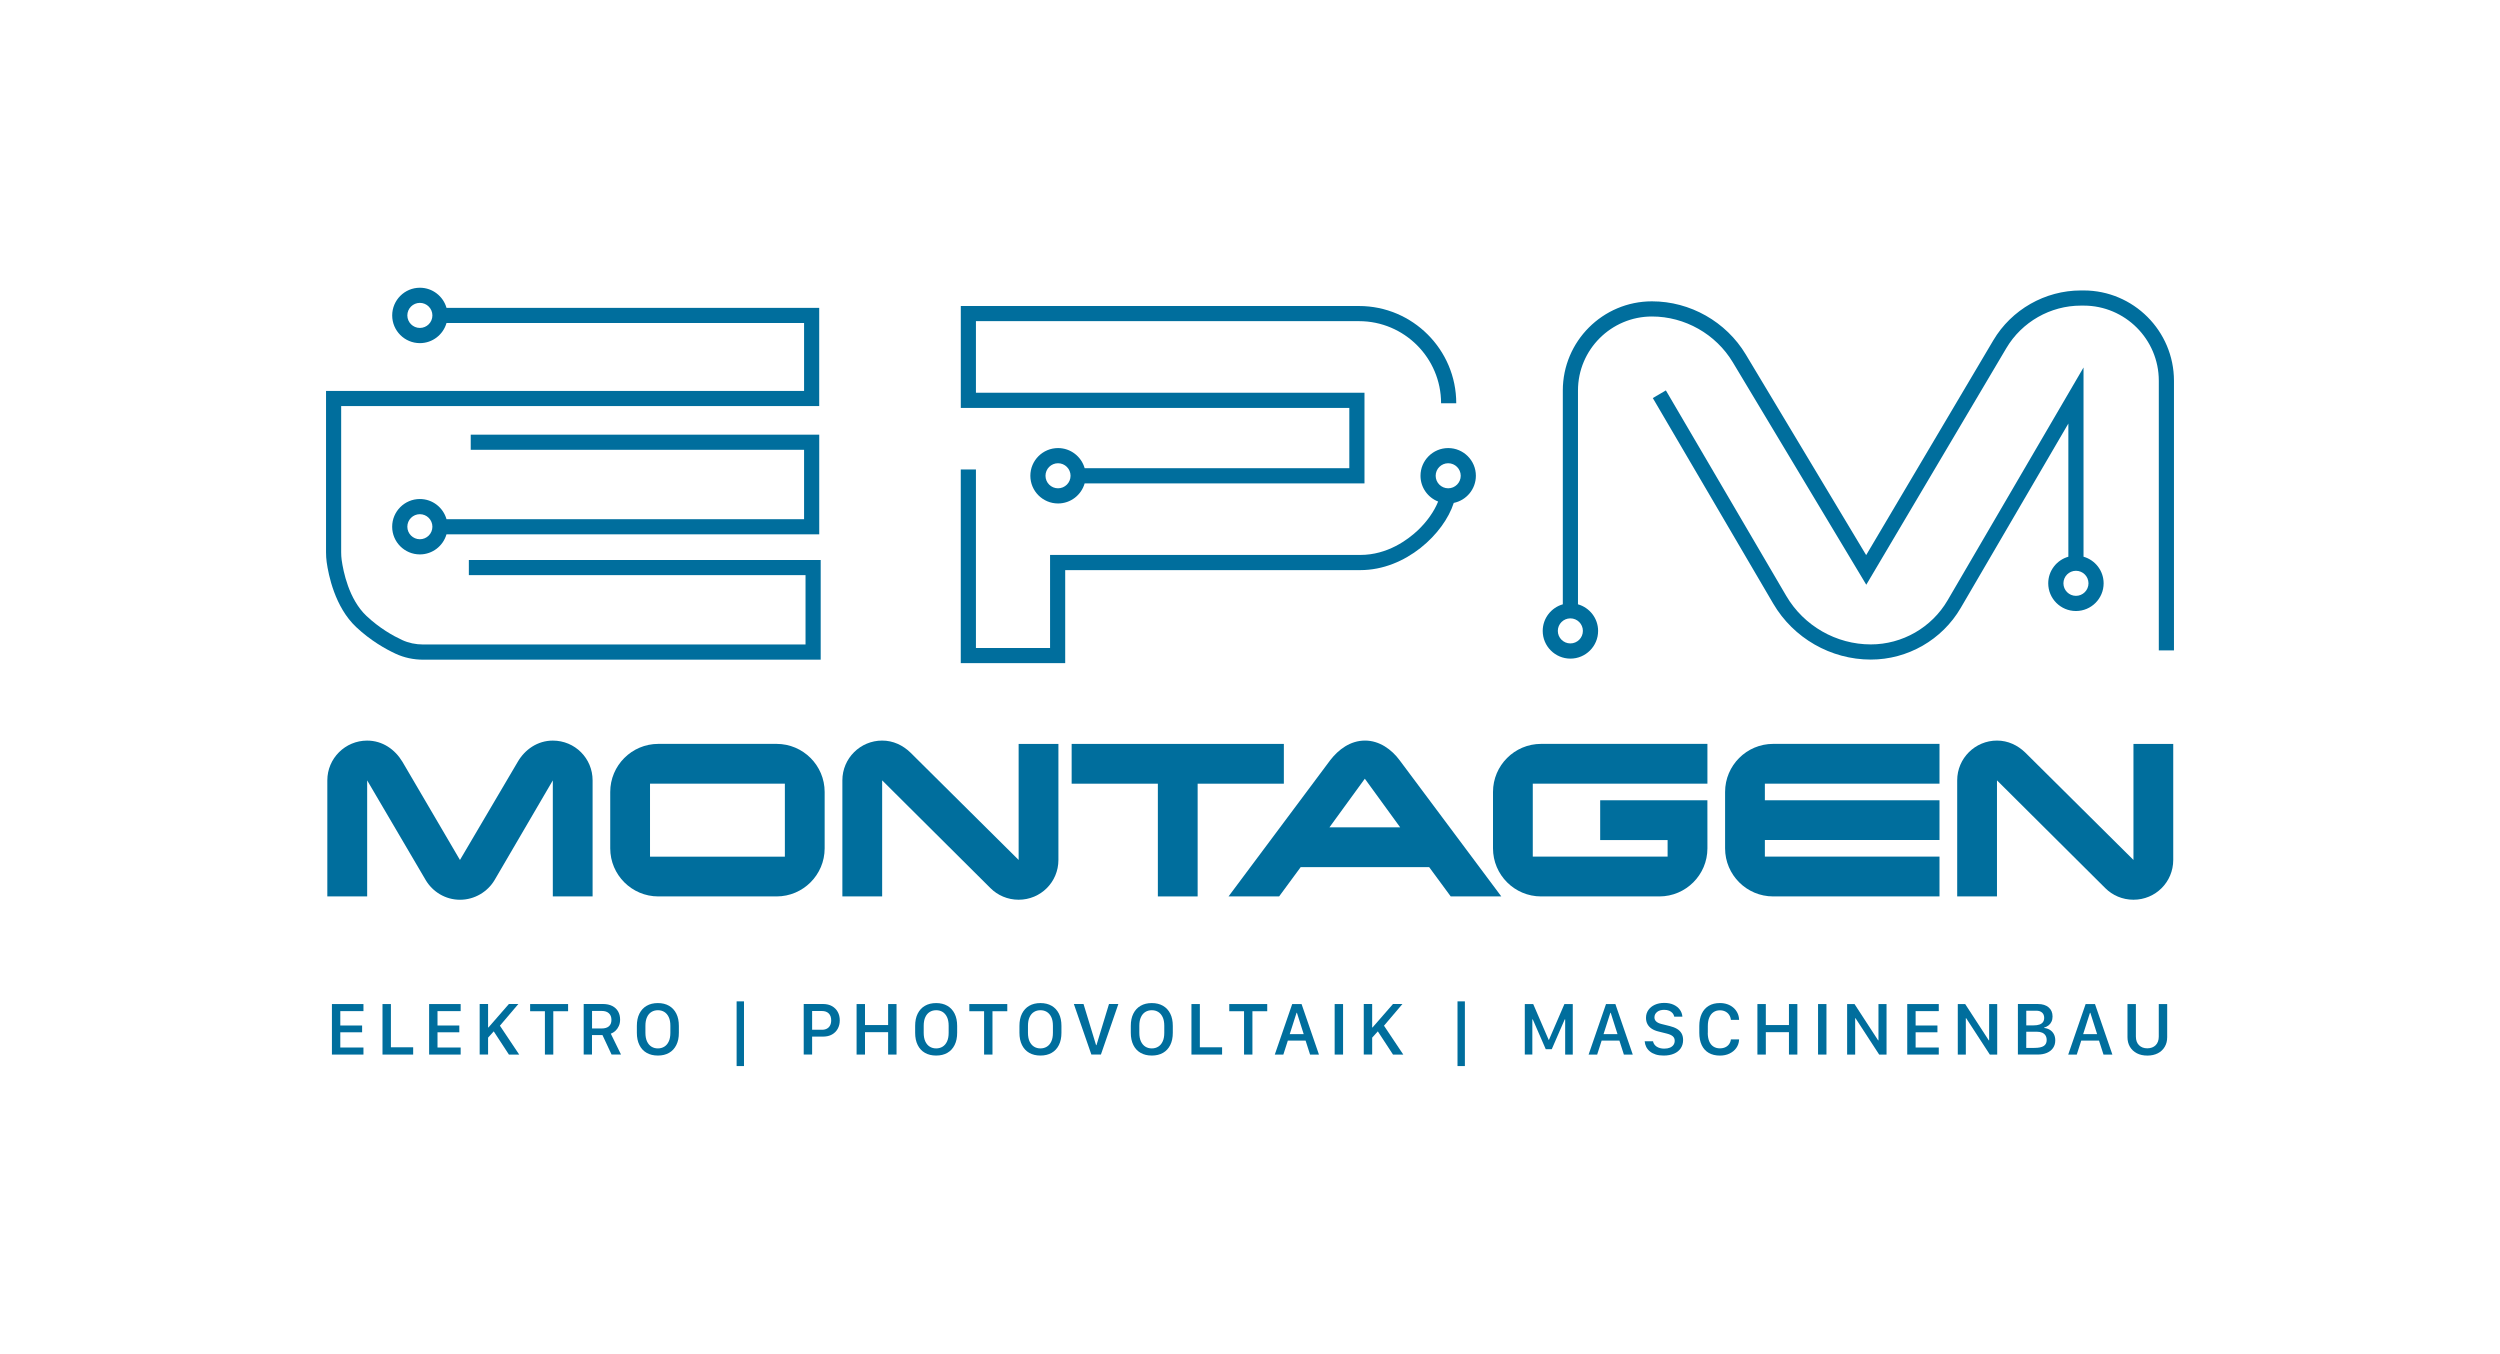 <?xml version="1.0" encoding="utf-8"?>
<svg xmlns="http://www.w3.org/2000/svg" id="Ebene_1" style="enable-background:new 0 0 891.71 482.89;" version="1.1" viewBox="0 0 891.71 482.89" x="0px" y="0px">
<style type="text/css">
	.st0{fill:#006E9D;}
</style>
<g>
	<g>
		<path class="st0" d="M211.37,319.74h-14.19v-41.39l-20.79,35.58c-2.46,4.14-7.1,7-12.32,7s-9.76-2.86-12.22-7l-20.89-35.58v41.39&#xA;			h-14.21v-41.39c0-7.88,6.41-14.19,14.19-14.19c5.52,0,9.95,3.15,12.62,7.59l20.5,34.99l20.6-34.99c2.56-4.43,7.1-7.59,12.52-7.59&#xA;			c7.88,0,14.19,6.31,14.19,14.19L211.37,319.74L211.37,319.74z"/>
		<path class="st0" d="M294.14,302.59c0,9.46-7.69,17.15-17.15,17.15h-42.18c-9.46,0-17.15-7.69-17.15-17.15v-20.11&#xA;			c0-9.46,7.69-17.15,17.15-17.15h42.18c9.46,0,17.15,7.69,17.15,17.15V302.59z M279.95,305.55v-26.02h-48.1v26.02H279.95z"/>
		<path class="st0" d="M377.52,265.34v41.39c0,7.88-6.31,14.19-14.19,14.19c-3.94,0-7.49-1.58-10.05-4.14l-38.63-38.44v41.39h-14.19&#xA;			v-41.39c0-7.88,6.41-14.19,14.19-14.19c3.94,0,7.39,1.68,10.05,4.24l38.63,38.34v-41.39L377.52,265.34L377.52,265.34z"/>
		<path class="st0" d="M457.93,279.53h-30.75v40.21h-14.19v-40.21h-30.75v-14.19h75.69V279.53z"/>
		<path class="st0" d="M535.49,319.74h-18.04l-7.69-10.45h-45.83l-7.69,10.45H438.2l36.27-48.59c2.96-3.84,7.19-7,12.42-7&#xA;			c5.12,0,9.46,3.15,12.32,7L535.49,319.74z M499.42,295.1l-12.61-17.35l-12.62,17.35H499.42z"/>
		<path class="st0" d="M609.01,302.59c0,9.46-7.69,17.15-17.15,17.15h-42.18c-9.46,0-17.15-7.69-17.15-17.15v-20.11&#xA;			c0-9.46,7.69-17.15,17.15-17.15h59.33v14.19h-62.29v26.02h48.09v-5.91h-24.05v-14.19H609L609.01,302.59L609.01,302.59z"/>
		<path class="st0" d="M691.79,319.74h-59.33c-9.46,0-17.15-7.69-17.15-17.15v-20.11c0-9.46,7.69-17.15,17.15-17.15h59.33v14.19&#xA;			H629.5v5.91h62.29v14.19H629.5v5.91h62.29L691.79,319.74L691.79,319.74z"/>
		<path class="st0" d="M775.16,265.34v41.39c0,7.88-6.31,14.19-14.19,14.19c-3.94,0-7.49-1.58-10.05-4.14l-38.63-38.44v41.39H698.1&#xA;			v-41.39c0-7.88,6.41-14.19,14.19-14.19c3.94,0,7.39,1.68,10.05,4.24l38.63,38.34v-41.39L775.16,265.34L775.16,265.34z"/>
	</g>
	<g>
		<path class="st0" d="M129.64,376.15h-11.25v-18.02h11.25v2.52h-8.26v5.13h7.78v2.42h-7.78v5.43h8.26V376.15z"/>
		<path class="st0" d="M147.36,376.15h-10.93v-18.02h3v15.42h7.94v2.6H147.36z"/>
		<path class="st0" d="M164.31,376.15h-11.25v-18.02h11.25v2.52h-8.26v5.13h7.78v2.42h-7.78v5.43h8.26V376.15z"/>
		<path class="st0" d="M178.31,365.85l6.88,10.3h-3.67l-5.41-8.28l-2.02,2.24v6.03h-3v-18.02h3v8.36h0.13l7.29-8.36h3.37&#xA;			L178.31,365.85z"/>
		<path class="st0" d="M194.36,376.15v-15.46h-5.27v-2.56h13.54v2.56h-5.28v15.46H194.36z"/>
		<path class="st0" d="M218.37,358.81c0.9,0.46,1.6,1.1,2.08,1.93s0.73,1.81,0.73,2.92c0,0.86-0.15,1.62-0.45,2.29&#xA;			s-0.7,1.24-1.2,1.71s-1.06,0.82-1.67,1.04l3.64,7.43h-3.37l-3.24-6.93h-3.74v6.93h-2.96v-18.02h6.89&#xA;			C216.38,358.12,217.47,358.35,218.37,358.81z M214.61,366.84c1.11,0,1.97-0.26,2.57-0.77c0.61-0.52,0.91-1.28,0.91-2.29&#xA;			c0-1.03-0.31-1.82-0.92-2.37s-1.44-0.82-2.49-0.82h-3.51v6.26h3.44V366.84z"/>
		<path class="st0" d="M241.23,372.75c-0.61,1.22-1.47,2.15-2.59,2.79s-2.45,0.96-3.99,0.96c-1.54,0-2.87-0.32-3.99-0.96&#xA;			c-1.12-0.64-1.99-1.57-2.59-2.79c-0.61-1.22-0.91-2.68-0.91-4.38v-2.45c0-1.71,0.3-3.17,0.91-4.38s1.47-2.15,2.59-2.79&#xA;			c1.12-0.65,2.45-0.97,3.99-0.97c1.54,0,2.87,0.32,3.99,0.97c1.12,0.65,1.98,1.58,2.59,2.79c0.61,1.21,0.91,2.68,0.91,4.38v2.45&#xA;			C242.15,370.07,241.84,371.53,241.23,372.75z M238.53,362.79c-0.39-0.82-0.92-1.44-1.58-1.85c-0.67-0.41-1.43-0.61-2.28-0.61&#xA;			c-0.86,0-1.63,0.2-2.3,0.61c-0.67,0.41-1.2,1.02-1.58,1.85c-0.39,0.82-0.58,1.86-0.58,3.09v2.5c0,1.24,0.19,2.27,0.58,3.1&#xA;			c0.39,0.82,0.92,1.44,1.58,1.85c0.67,0.42,1.43,0.62,2.3,0.62c0.85,0,1.61-0.21,2.28-0.62s1.2-1.03,1.58-1.85&#xA;			c0.39-0.82,0.58-1.86,0.58-3.1v-2.5C239.11,364.65,238.92,363.61,238.53,362.79z"/>
		<path class="st0" d="M262.74,380.25v-23.08h2.63v23.08H262.74z"/>
		<path class="st0" d="M296.78,358.88c0.88,0.51,1.56,1.2,2.04,2.07c0.48,0.88,0.71,1.87,0.71,2.99s-0.24,2.11-0.72,2.99&#xA;			c-0.48,0.87-1.16,1.56-2.05,2.06c-0.88,0.5-1.95,0.75-3.19,0.75h-3.9v6.39h-3v-18.02h6.92&#xA;			C294.84,358.12,295.9,358.38,296.78,358.88z M295.6,361.48c-0.58-0.58-1.39-0.87-2.44-0.87h-3.49v6.69h3.49&#xA;			c0.7,0,1.29-0.13,1.78-0.4c0.49-0.26,0.87-0.64,1.13-1.14s0.4-1.1,0.4-1.81C296.47,362.88,296.18,362.06,295.6,361.48z"/>
		<path class="st0" d="M316.78,376.15v-7.99h-8.25v7.99h-3v-18.02h3v7.49h8.25v-7.49h3v18.02H316.78z"/>
		<path class="st0" d="M340.49,372.75c-0.61,1.22-1.47,2.15-2.59,2.79s-2.45,0.96-3.99,0.96c-1.54,0-2.87-0.32-3.99-0.96&#xA;			c-1.12-0.64-1.99-1.57-2.59-2.79c-0.61-1.22-0.91-2.68-0.91-4.38v-2.45c0-1.71,0.3-3.17,0.91-4.38c0.61-1.21,1.47-2.15,2.59-2.79&#xA;			c1.12-0.65,2.45-0.97,3.99-0.97c1.54,0,2.87,0.32,3.99,0.97s1.98,1.58,2.59,2.79c0.61,1.21,0.91,2.68,0.91,4.38v2.45&#xA;			C341.41,370.07,341.1,371.53,340.49,372.75z M337.79,362.79c-0.39-0.82-0.92-1.44-1.58-1.85c-0.67-0.41-1.43-0.61-2.28-0.61&#xA;			c-0.86,0-1.63,0.2-2.3,0.61c-0.67,0.41-1.2,1.02-1.58,1.85c-0.39,0.82-0.58,1.86-0.58,3.09v2.5c0,1.24,0.19,2.27,0.58,3.1&#xA;			c0.39,0.82,0.92,1.44,1.58,1.85c0.67,0.42,1.43,0.62,2.3,0.62c0.85,0,1.61-0.21,2.28-0.62s1.2-1.03,1.58-1.85&#xA;			c0.39-0.82,0.58-1.86,0.58-3.1v-2.5C338.37,364.65,338.18,363.61,337.79,362.79z"/>
		<path class="st0" d="M351.01,376.15v-15.46h-5.27v-2.56h13.54v2.56H354v15.46H351.01z"/>
		<path class="st0" d="M377.69,372.75c-0.61,1.22-1.47,2.15-2.59,2.79s-2.45,0.96-3.99,0.96c-1.54,0-2.87-0.32-3.99-0.96&#xA;			c-1.12-0.64-1.99-1.57-2.59-2.79c-0.61-1.22-0.91-2.68-0.91-4.38v-2.45c0-1.71,0.3-3.17,0.91-4.38c0.61-1.21,1.47-2.15,2.59-2.79&#xA;			c1.12-0.65,2.45-0.97,3.99-0.97c1.54,0,2.87,0.32,3.99,0.97s1.98,1.58,2.59,2.79c0.61,1.21,0.91,2.68,0.91,4.38v2.45&#xA;			C378.6,370.07,378.3,371.53,377.69,372.75z M374.98,362.79c-0.39-0.82-0.92-1.44-1.58-1.85c-0.67-0.41-1.43-0.61-2.28-0.61&#xA;			c-0.86,0-1.63,0.2-2.3,0.61c-0.67,0.41-1.2,1.02-1.58,1.85c-0.39,0.82-0.58,1.86-0.58,3.09v2.5c0,1.24,0.19,2.27,0.58,3.1&#xA;			c0.39,0.82,0.92,1.44,1.58,1.85c0.67,0.42,1.43,0.62,2.3,0.62c0.85,0,1.61-0.21,2.28-0.62s1.2-1.03,1.58-1.85&#xA;			c0.39-0.82,0.58-1.86,0.58-3.1v-2.5C375.56,364.65,375.37,363.61,374.98,362.79z"/>
		<path class="st0" d="M383.03,358.12h3.45l4.47,14.66h0.15l4.46-14.66h3.34l-6.22,18.02h-3.41L383.03,358.12z"/>
		<path class="st0" d="M417.41,372.75c-0.61,1.22-1.47,2.15-2.59,2.79s-2.45,0.96-3.99,0.96c-1.54,0-2.87-0.32-3.99-0.96&#xA;			c-1.12-0.64-1.99-1.57-2.59-2.79c-0.61-1.22-0.91-2.68-0.91-4.38v-2.45c0-1.71,0.3-3.17,0.91-4.38c0.61-1.21,1.47-2.15,2.59-2.79&#xA;			c1.12-0.65,2.45-0.97,3.99-0.97c1.54,0,2.87,0.32,3.99,0.97s1.98,1.58,2.59,2.79c0.61,1.21,0.91,2.68,0.91,4.38v2.45&#xA;			C418.32,370.07,418.02,371.53,417.41,372.75z M414.7,362.79c-0.39-0.82-0.92-1.44-1.58-1.85c-0.67-0.41-1.43-0.61-2.28-0.61&#xA;			c-0.86,0-1.63,0.2-2.3,0.61c-0.67,0.41-1.2,1.02-1.58,1.85c-0.39,0.82-0.58,1.86-0.58,3.09v2.5c0,1.24,0.19,2.27,0.58,3.1&#xA;			c0.39,0.82,0.92,1.44,1.58,1.85c0.67,0.42,1.43,0.62,2.3,0.62c0.85,0,1.61-0.21,2.28-0.62s1.2-1.03,1.58-1.85&#xA;			c0.39-0.82,0.58-1.86,0.58-3.1v-2.5C415.28,364.65,415.09,363.61,414.7,362.79z"/>
		<path class="st0" d="M435.9,376.15h-10.93v-18.02h3v15.42h7.93V376.15z"/>
		<path class="st0" d="M443.73,376.15v-15.46h-5.27v-2.56H452v2.56h-5.28v15.46H443.73z"/>
		<path class="st0" d="M454.7,376.15l6.21-18.02h3.34l6.2,18.02h-3.17l-1.6-4.99h-6.33l-1.6,4.99H454.7z M462.46,361.24l-2.43,7.62&#xA;			h4.98l-2.42-7.62H462.46z"/>
		<path class="st0" d="M476.05,376.15v-18.02h3v18.02H476.05z"/>
		<path class="st0" d="M493.65,365.85l6.88,10.3h-3.67l-5.41-8.28l-2.02,2.24v6.03h-3v-18.02h3v8.36h0.13l7.29-8.36h3.37&#xA;			L493.65,365.85z"/>
		<path class="st0" d="M519.87,380.25v-23.08h2.63v23.08H519.87z"/>
		<path class="st0" d="M543.87,376.15v-18.02h3l5.51,12.77h0.11l5.51-12.77h2.98v18.02h-2.71V363.6h-0.16l-4.62,10.63h-2.15&#xA;			l-4.62-10.63h-0.16v12.54h-2.69V376.15z"/>
		<path class="st0" d="M566.63,376.15l6.21-18.02h3.34l6.2,18.02h-3.17l-1.6-4.99h-6.33l-1.6,4.99H566.63z M574.39,361.24&#xA;			l-2.43,7.62h4.98l-2.42-7.62H574.39z"/>
		<path class="st0" d="M589.61,371.41c0.07,0.39,0.21,0.74,0.43,1.06s0.5,0.6,0.84,0.83c0.35,0.23,0.75,0.41,1.21,0.54&#xA;			s0.97,0.19,1.52,0.19c0.79,0,1.47-0.12,2.02-0.35c0.55-0.23,0.98-0.56,1.27-0.98c0.29-0.42,0.44-0.91,0.44-1.47&#xA;			c0-0.68-0.23-1.22-0.7-1.62c-0.47-0.4-1.19-0.72-2.17-0.96l-2.96-0.74c-0.92-0.22-1.7-0.55-2.36-0.98&#xA;			c-0.66-0.43-1.17-0.97-1.52-1.62s-0.53-1.4-0.53-2.26c0-1.06,0.28-1.99,0.84-2.79c0.56-0.8,1.33-1.43,2.3-1.87&#xA;			c0.98-0.45,2.1-0.67,3.37-0.67c1.29,0,2.4,0.22,3.33,0.65c0.94,0.43,1.68,1.02,2.22,1.76c0.54,0.74,0.85,1.57,0.92,2.5h-2.9&#xA;			c-0.1-0.48-0.3-0.91-0.61-1.27s-0.72-0.65-1.22-0.86s-1.09-0.31-1.76-0.31c-1.06,0-1.9,0.25-2.53,0.75s-0.95,1.15-0.95,1.95&#xA;			c0,0.59,0.22,1.08,0.65,1.47c0.43,0.39,1.05,0.68,1.85,0.88l2.94,0.73c1.01,0.25,1.88,0.58,2.59,1s1.26,0.96,1.63,1.61&#xA;			s0.56,1.45,0.56,2.39c0,1.11-0.28,2.08-0.83,2.91c-0.55,0.83-1.35,1.48-2.39,1.93c-1.04,0.46-2.28,0.69-3.74,0.69&#xA;			c-1.05,0-1.98-0.13-2.79-0.38c-0.81-0.26-1.5-0.61-2.07-1.08c-0.57-0.46-1.01-1-1.33-1.62c-0.31-0.62-0.49-1.29-0.55-2.01&#xA;			L589.61,371.41L589.61,371.41z"/>
		<path class="st0" d="M609.13,368.38c0,1.18,0.17,2.18,0.51,3.01c0.34,0.83,0.83,1.46,1.49,1.89c0.65,0.43,1.43,0.65,2.35,0.65&#xA;			c0.74,0,1.39-0.14,1.95-0.41s1.01-0.65,1.34-1.13s0.54-1.03,0.61-1.66h2.92c0,0.04,0,0.07,0,0.11c0,0.04,0,0.07,0,0.11&#xA;			c-0.08,1.08-0.42,2.04-1.02,2.88c-0.6,0.84-1.41,1.49-2.41,1.97s-2.14,0.71-3.39,0.71c-1.57,0-2.9-0.32-4-0.96&#xA;			c-1.1-0.64-1.94-1.57-2.51-2.78s-0.86-2.67-0.86-4.38v-2.42c0-1.7,0.29-3.16,0.87-4.39s1.42-2.17,2.52-2.83s2.42-0.98,3.97-0.98&#xA;			c0.95,0,1.83,0.14,2.64,0.42c0.8,0.28,1.51,0.68,2.12,1.2c0.61,0.52,1.09,1.13,1.45,1.84s0.57,1.49,0.62,2.34c0,0.04,0,0.07,0,0.1&#xA;			s0,0.06,0,0.1h-2.92c-0.07-0.66-0.27-1.25-0.61-1.76c-0.34-0.52-0.79-0.92-1.35-1.21c-0.56-0.29-1.21-0.44-1.93-0.44&#xA;			c-0.91,0-1.68,0.22-2.33,0.67c-0.65,0.44-1.14,1.08-1.49,1.92c-0.35,0.84-0.52,1.85-0.52,3.05v2.38H609.13z"/>
		<path class="st0" d="M638.09,376.15v-7.99h-8.25v7.99h-3v-18.02h3v7.49h8.25v-7.49h3v18.02H638.09z"/>
		<path class="st0" d="M648.47,376.15v-18.02h3v18.02H648.47z"/>
		<path class="st0" d="M658.84,376.15v-18.02h2.64l8.41,12.94h0.13v-12.94h2.88v18.02h-2.63l-8.44-12.98h-0.12v12.98H658.84z"/>
		<path class="st0" d="M691.53,376.15h-11.25v-18.02h11.25v2.52h-8.26v5.13h7.78v2.42h-7.78v5.43h8.26V376.15z"/>
		<path class="st0" d="M698.31,376.15v-18.02h2.64l8.41,12.94h0.13v-12.94h2.88v18.02h-2.63l-8.44-12.98h-0.12v12.98H698.31z"/>
		<path class="st0" d="M719.75,358.12h7.18c1.58,0,2.83,0.39,3.77,1.18c0.94,0.79,1.41,1.87,1.41,3.25c0,0.71-0.12,1.32-0.38,1.86&#xA;			c-0.25,0.53-0.6,0.98-1.05,1.33c-0.45,0.35-0.97,0.61-1.57,0.78v0.13c0.76,0.09,1.45,0.31,2.04,0.68&#xA;			c0.59,0.36,1.06,0.86,1.41,1.49c0.34,0.63,0.52,1.38,0.52,2.25c0,1.07-0.26,1.98-0.79,2.73c-0.52,0.76-1.26,1.34-2.2,1.74&#xA;			s-2.04,0.6-3.29,0.6h-7.05V358.12z M722.73,365.74h2.53c0.9,0,1.63-0.1,2.19-0.3c0.56-0.2,0.98-0.5,1.26-0.9s0.42-0.89,0.42-1.48&#xA;			c0-0.8-0.25-1.43-0.74-1.88c-0.5-0.45-1.2-0.68-2.09-0.68h-3.56v5.24H722.73z M722.73,373.77h2.86c1.57,0,2.7-0.23,3.39-0.69&#xA;			s1.04-1.16,1.04-2.11c0-0.62-0.13-1.16-0.4-1.6c-0.27-0.45-0.66-0.78-1.18-1.02c-0.52-0.23-1.15-0.35-1.89-0.35h-3.81&#xA;			L722.73,373.77L722.73,373.77z"/>
		<path class="st0" d="M737.7,376.15l6.21-18.02h3.34l6.2,18.02h-3.17l-1.6-4.99h-6.33l-1.6,4.99H737.7z M745.46,361.24l-2.43,7.62&#xA;			h4.98l-2.42-7.62H745.46z"/>
		<path class="st0" d="M768.89,372.81c0.74-0.74,1.11-1.77,1.11-3.09v-11.59h3v11.81c0,1.31-0.29,2.46-0.88,3.45&#xA;			c-0.58,0.99-1.41,1.76-2.46,2.3c-1.06,0.54-2.3,0.82-3.74,0.82c-1.43,0-2.67-0.27-3.73-0.82c-1.06-0.55-1.88-1.32-2.47-2.3&#xA;			c-0.59-0.99-0.88-2.14-0.88-3.45v-11.81h3v11.59c0,1.32,0.37,2.35,1.12,3.09c0.74,0.74,1.73,1.11,2.96,1.11&#xA;			C767.16,373.91,768.15,373.54,768.89,372.81z"/>
	</g>
	<g>
		<path class="st0" d="M159.26,185.18c-1.18-4.14-4.98-7.19-9.5-7.19c-5.45,0-9.88,4.43-9.88,9.88s4.43,9.88,9.88,9.88&#xA;			c4.5,0,8.3-3.03,9.49-7.16h132.96v-35.56H167.9v5.41h118.9v24.74L159.26,185.18L159.26,185.18z M149.76,192.34&#xA;			c-2.46,0-4.47-2.01-4.47-4.47c0-2.47,2.01-4.47,4.47-4.47c2.47,0,4.47,2.01,4.47,4.47C154.24,190.33,152.23,192.34,149.76,192.34z"/>
		<path class="st0" d="M167.23,205.14h120.09v24.74H150.96c-2.7,0-5.24-0.54-7.55-1.61c-3.22-1.49-8.03-4.19-12.69-8.57&#xA;			c-6.32-5.95-8.29-15.94-8.85-19.96c-0.12-0.87-0.18-1.8-0.18-2.77v-52.14H292.2V109.8H159.26c-1.18-4.13-4.99-7.17-9.49-7.17&#xA;			c-5.45,0-9.88,4.43-9.88,9.88s4.43,9.88,9.88,9.88c4.51,0,8.31-3.04,9.49-7.17H286.8v24.22H116.29v57.54&#xA;			c0,1.22,0.08,2.39,0.23,3.51c0.64,4.59,2.93,16.03,10.5,23.16c5.19,4.88,10.55,7.88,14.13,9.54c3.03,1.4,6.33,2.11,9.82,2.11&#xA;			h141.76v-35.56h-125.5L167.23,205.14L167.23,205.14z M149.76,116.97c-2.46,0-4.47-2.01-4.47-4.47c0-2.47,2.01-4.47,4.47-4.47&#xA;			c2.47,0,4.47,2.01,4.47,4.47C154.24,114.97,152.23,116.97,149.76,116.97z"/>
		<path class="st0" d="M481.28,166.99h-94.4c-1.18-4.13-4.99-7.17-9.49-7.17c-5.45,0-9.88,4.43-9.88,9.88&#xA;			c0,5.45,4.43,9.88,9.88,9.88c4.51,0,8.31-3.04,9.49-7.17h99.81v-32.32H348.1v-25.54h136.64c16.14,0,29.27,13.13,29.27,29.28h5.41&#xA;			c0-19.12-15.56-34.68-34.68-34.68H342.7v36.35h138.58V166.99z M377.38,174.17c-2.46,0-4.47-2.01-4.47-4.47&#xA;			c0-2.47,2.01-4.47,4.47-4.47c2.47,0,4.47,2.01,4.47,4.47S379.85,174.17,377.38,174.17z"/>
		<path class="st0" d="M516.55,159.82c-5.45,0-9.88,4.43-9.88,9.88c0,4.18,2.61,7.75,6.29,9.19c-1.36,3.42-3.95,7.17-7.32,10.34&#xA;			c-3.47,3.25-10.73,8.71-20.43,8.71H374.54v33.19H348.1v-63.67h-5.41v69.08h37.25v-33.19h105.27c16.23,0,29.82-13.01,33.32-23.97&#xA;			c4.5-0.92,7.89-4.91,7.89-9.68C526.43,164.25,522,159.82,516.55,159.82z M516.55,174.17c-2.46,0-4.47-2.01-4.47-4.47&#xA;			c0-2.47,2.01-4.47,4.47-4.47c2.46,0,4.47,2.01,4.47,4.47S519.01,174.17,516.55,174.17z"/>
		<path class="st0" d="M743.21,103.6h-1c-12.77,0-24.74,6.82-31.24,17.81L665.63,198l-42.94-71.57&#xA;			c-7.02-11.69-19.84-18.95-33.47-18.95c-17.53,0-31.79,14.26-31.79,31.79v76.28c-4.13,1.18-7.17,4.98-7.17,9.49&#xA;			c0,5.45,4.43,9.88,9.88,9.88s9.88-4.43,9.88-9.88c0-4.51-3.04-8.31-7.18-9.49v-76.28c0-14.54,11.83-26.38,26.38-26.38&#xA;			c11.74,0,22.79,6.26,28.84,16.33l47.61,79.35l49.96-84.4c5.53-9.35,15.72-15.16,26.59-15.16h1c14.77,0,26.79,12.02,26.79,26.79&#xA;			v96.19h5.41V135.8C775.4,118.04,760.96,103.6,743.21,103.6z M564.59,225.03c0,2.47-2.01,4.47-4.47,4.47&#xA;			c-2.46,0-4.47-2.01-4.47-4.47s2.01-4.47,4.47-4.47C562.59,220.56,564.59,222.56,564.59,225.03z"/>
		<path class="st0" d="M743.16,198.57v-67.49l-48.48,83.04c-5.66,9.7-16.15,15.73-27.39,15.73c-12.35,0-23.89-6.62-30.14-17.27&#xA;			l-42.96-73.33l-4.66,2.73l42.96,73.33c7.21,12.3,20.54,19.95,34.8,19.95c13.15,0,25.43-7.05,32.06-18.41l38.4-65.78v47.5&#xA;			c-4.14,1.18-7.18,4.98-7.18,9.49c0,5.45,4.43,9.88,9.88,9.88s9.88-4.43,9.88-9.88C750.33,203.55,747.29,199.75,743.16,198.57z&#xA;			 M740.46,212.53c-2.47,0-4.47-2.01-4.47-4.47c0-2.47,2.01-4.47,4.47-4.47c2.46,0,4.47,2.01,4.47,4.47&#xA;			C744.93,210.52,742.92,212.53,740.46,212.53z"/>
	</g>
</g>
</svg>
